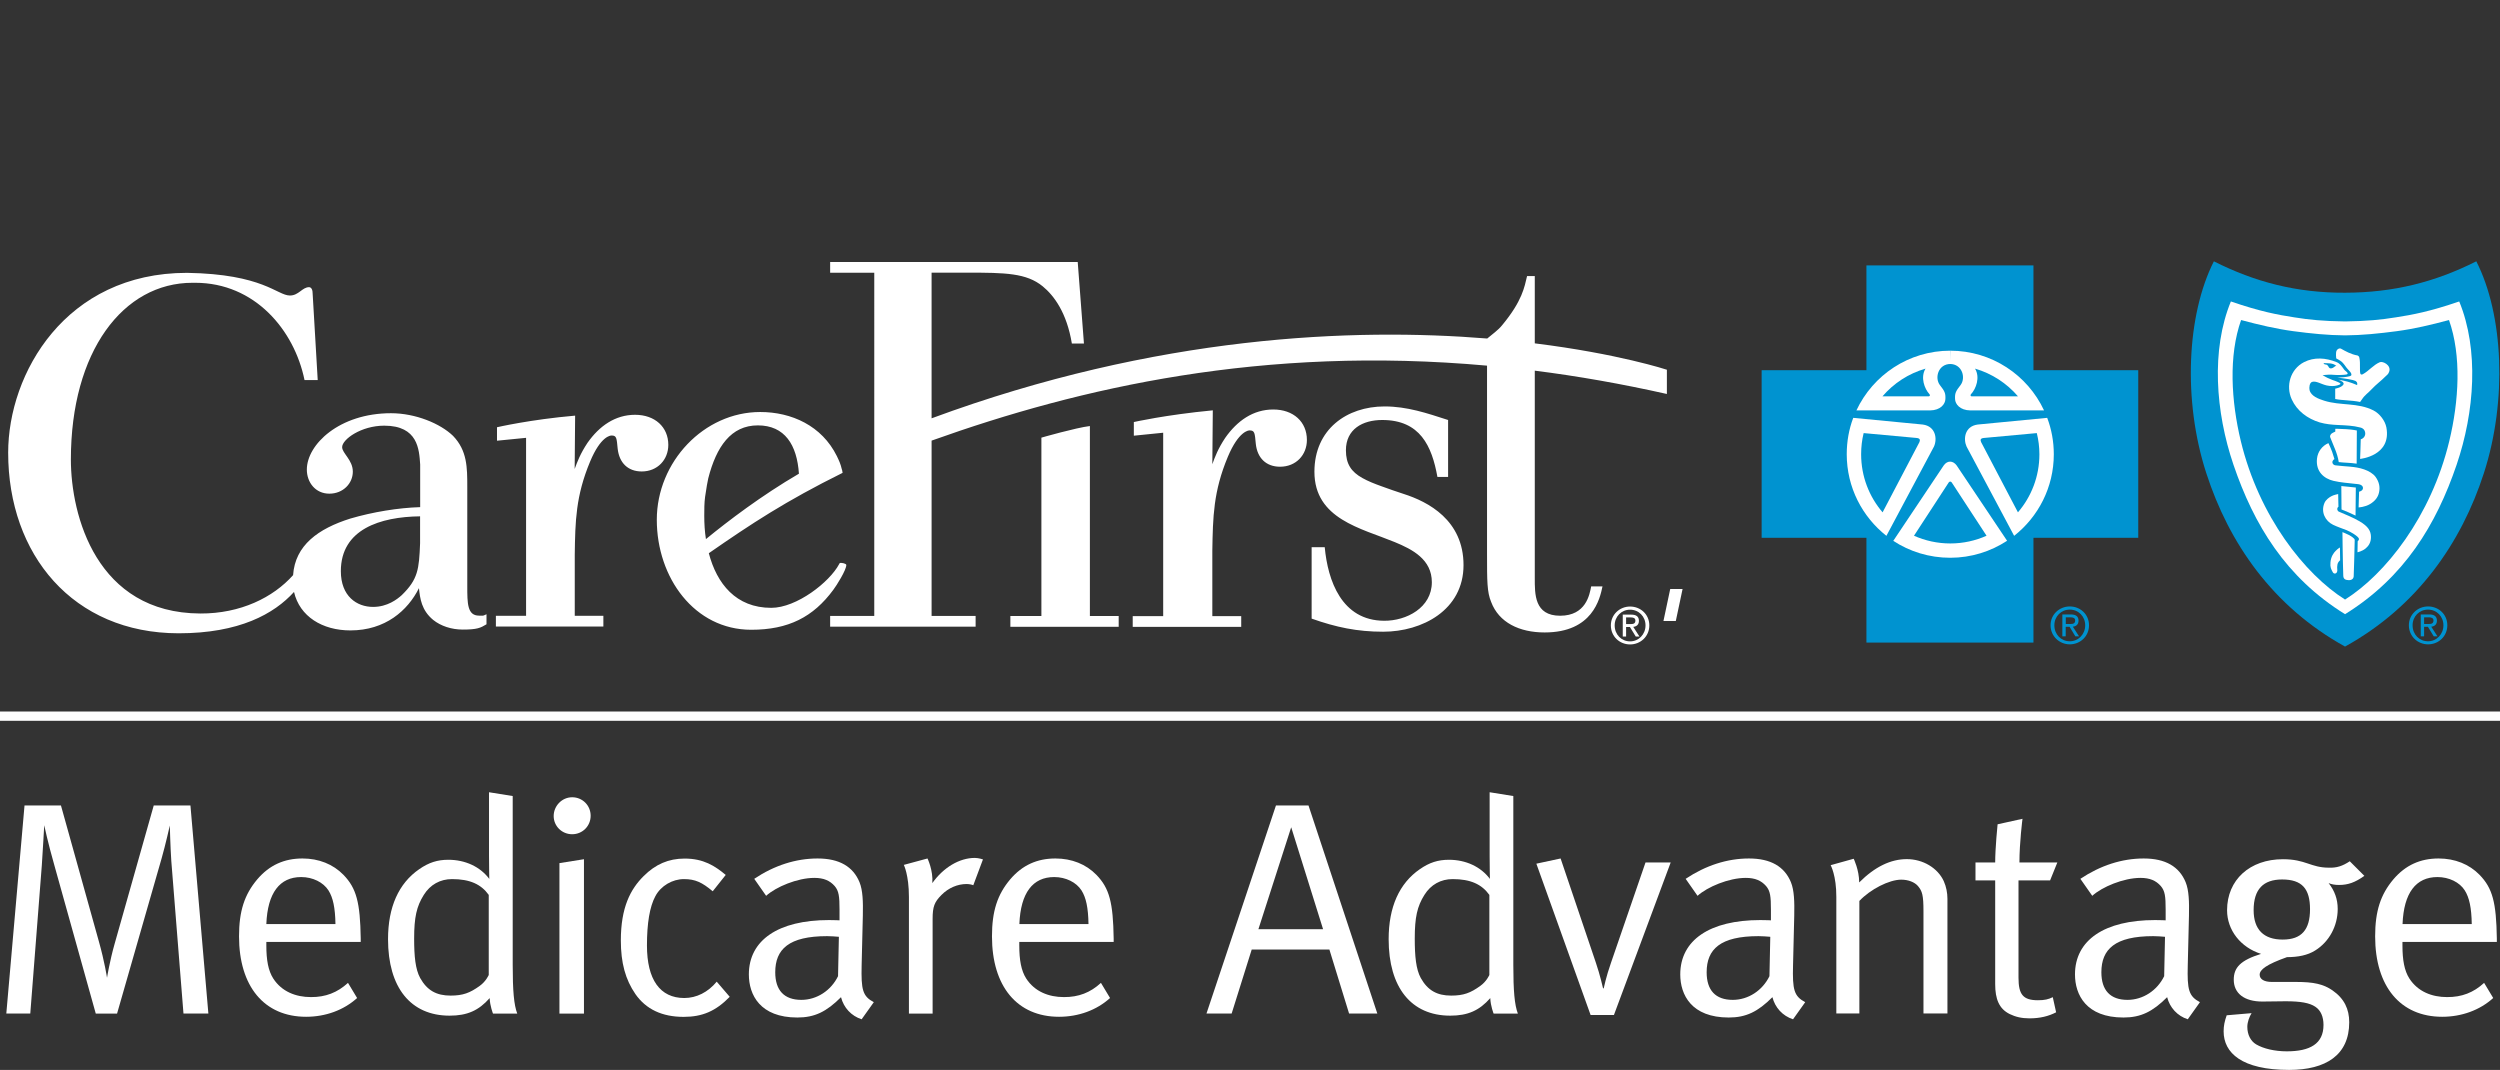 <?xml version="1.0" encoding="UTF-8"?>
<svg id="Layer_1" xmlns="http://www.w3.org/2000/svg" viewBox="0 0 269.11 115.17">
  <rect x="0" y="0" width="269.11" height="115.17" fill="#333333" stroke="none"/>
  <defs>
    <style>
      .cls-1 {
        fill: #fff;
      }

      .cls-2 {
        fill: #0093d0;
      }
    </style>
  </defs>
  <path class="cls-1" d="M154.73,51.34c-.6-3.34-1.87-6.13-5.94-6.13-2.12,0-3.91.99-3.91,3.26,0,1.47.57,2.32,1.78,2.99.61.34,1.31.62,2.07.89.76.27,1.55.56,2.37.82,2.63.84,6.44,2.82,6.44,7.66s-4.45,7.17-8.65,7.17c-2.81,0-5.07-.48-7.7-1.41v-7.69h1.41c.33,3.59,1.82,7.9,6.39,7.92,2.41.02,5.14-1.41,5.14-4.15,0-2.45-2.08-3.53-4-4.32-3.61-1.49-8.64-2.48-8.64-7.57,0-4.57,3.49-7.03,7.55-7.03,2.44,0,4.55.72,6.84,1.46v6.13h-1.15ZM45.22,58.47v-2.89c-4.29.05-8.53,1.39-8.53,5.9,0,2.7,1.71,3.85,3.47,3.85,1.54,0,2.59-.82,3.08-1.26,1.76-1.71,1.87-2.79,1.98-5.6h0ZM33.65,31.54l.55,9.37h-1.42c-1.1-5.37-5.34-10.47-11.77-10.47h-.28c-7.48-.01-13.1,7.39-13.1,19.02,0,6.04,2.76,16.53,13.93,16.58,4.33.02,7.85-1.73,9.99-4.13.22-3.22,2.71-5,6.16-6.09,2.43-.71,5.16-1.16,7.52-1.23v-4.59c-.11-1.6-.22-4.18-3.87-4.18-2.49,0-4.53,1.48-4.53,2.31,0,.66,1.15,1.38,1.15,2.64s-1.04,2.37-2.53,2.37-2.42-1.21-2.42-2.59c0-2.7,3.49-6.07,9.06-6.07,2.65,0,5.32,1.12,6.68,2.44,1.53,1.59,1.53,3.41,1.53,5.5v10.66c0,1.87,0,3.19,1.27,3.19.25,0,.35,0,.44,0,.08-.02.16-.06.36-.15v1.08c-.65.4-1.03.57-2.56.57-1.21,0-2.36-.38-3.18-1.04-1.26-1.04-1.42-2.32-1.53-3.42-1.21,2.42-3.63,4.55-7.38,4.55-3.02,0-5.46-1.5-6.07-4.14-2.14,2.36-5.89,4.45-12.42,4.45-11.38-.01-18.35-8.48-18.35-19.44,0-8.52,6.16-19.36,19.25-19.36,8.22.13,9.7,2.44,11.08,2.44.95,0,1.32-.9,2.07-.9.11,0,.37.11.37.64h0ZM90.61,50.49c.04.11.05.12.09.41-6.15,3.05-9.83,5.48-14.4,8.65.86,3.28,2.92,5.88,6.72,5.88,2.72,0,6.27-2.75,7.31-4.71l.07-.12c.2-.04.7.06.7.22,0,.54-1.05,2.21-1.4,2.67-2.16,2.93-4.83,4.3-8.84,4.3-6.1,0-10.16-5.6-10.16-11.84s5.08-11.6,11.13-11.6c3.37,0,6.63,1.47,8.25,4.74.26.54.41.87.53,1.4h0ZM75.99,58.03c2.41-1.97,5.97-4.68,10.01-7.04-.21-3.1-1.52-5.2-4.42-5.2s-4.47,2.3-5.34,5.7c-.07.33-.21,1.03-.34,1.99-.09.65-.09,1.38-.09,2.04,0,.84.05,1.69.18,2.51h0ZM117.31,66.31h3.11v1.16h-11.66v-1.16h3.34v-19.2s3.72-1.07,5.22-1.25v20.45h0ZM61.86,50.48c.28-.77.61-1.65,1.38-2.81,1.27-1.81,2.98-3.02,5.12-3.02s3.58,1.32,3.58,3.24c0,1.59-1.16,2.86-2.86,2.86-1.49,0-2.42-.93-2.59-2.44-.11-1.16-.11-1.43-.66-1.43-.11,0-1.16.05-2.31,2.81-1.54,3.69-1.6,6.41-1.65,10v6.6h3.08v1.15h-11.57v-1.15h3.25v-19.16l-3.13.31v-1.45s3.58-.83,8.41-1.25l-.05,5.74h0ZM130.5,49.97c.28-.78.61-1.67,1.39-2.84,1.28-1.83,3-3.05,5.17-3.05s3.62,1.33,3.62,3.28c0,1.61-1.17,2.88-2.89,2.88-1.5,0-2.45-.94-2.61-2.46-.11-1.17-.11-1.45-.67-1.45-.11,0-1.17.06-2.34,2.84-1.56,3.73-1.61,6.48-1.67,10.11v7.04h3.11v1.16h-11.68v-1.16h3.28v-19.74l-3.16.32v-1.47s3.38-.77,8.5-1.26l-.05,5.8h0ZM100.27,66.3h4.75v1.16h-15.66v-1.16h4.75V29.36h-4.75v-1.16h26.65l.67,8.78h-1.3c-.55-3.33-1.93-5.17-3.14-6.16-1.75-1.43-4.03-1.47-8.08-1.47h-3.88v15.68c24.29-8.97,45.48-9.75,59.81-8.59.51-.44,1.18-.89,1.62-1.45,2.16-2.61,2.39-4.1,2.67-5.27h.83v7.24c9.01,1.12,14.22,2.84,14.22,2.84v2.61c-4.9-1.1-9.63-1.93-14.22-2.51v22.33c0,1.72-.05,4.05,2.73,4.05s3.17-2.27,3.34-3.16h1.22c-.28,1.33-1.06,4.96-6.23,4.96-2.72,0-4.93-1.07-5.76-3.29-.44-1.05-.44-2.27-.44-5.1v-20.33c-24.09-2.17-43.77,2.34-59.79,8.07v18.87h0Z"/>
  <path class="cls-2" d="M252.43,69.6c7.79-4.31,12.52-11.16,14.95-18.68,2.52-7.81,2.11-17.04-.82-22.79-4.45,2.24-8.92,3.37-14.13,3.38-5.2.02-9.68-1.14-14.12-3.38-2.92,5.76-3.35,14.99-.82,22.79,2.43,7.53,7.15,14.38,14.94,18.68h0Z"/>
  <polygon class="cls-2" points="218.89 69.17 218.89 57.89 230.17 57.89 230.17 39.85 218.89 39.85 218.89 28.57 200.91 28.57 200.91 39.85 189.63 39.85 189.63 57.89 200.91 57.89 200.91 69.17 218.89 69.17"/>
  <path class="cls-1" d="M199.5,44.98l7.48.72c1.4.19,1.57,1.56,1.2,2.37l-5.12,9.61h0c-2.6-2.05-4.27-5.22-4.27-8.78,0-1.38.24-2.71.7-3.92h0Z"/>
  <path class="cls-1" d="M209.96,39.18c-1.32,0-1.73,1.49-1.15,2.26.53.68.63.88.6,1.52-.02.54-.52,1.2-1.65,1.22h-7.93c1.78-3.8,5.63-6.43,10.1-6.43"/>
  <path class="cls-2" d="M200.61,46.62l5.66.52c.41.03.44.2.35.44l-3.97,7.57c-1.44-1.68-2.31-3.86-2.31-6.25,0-.79.09-1.55.27-2.28Z"/>
  <path class="cls-2" d="M207.27,39.68c-.57.94-.11,2.17.42,2.75.1.1.05.2-.04.23h-5.01c1.2-1.4,2.8-2.45,4.63-2.98Z"/>
  <path class="cls-1" d="M220.36,44.98l-7.48.72c-1.4.19-1.56,1.56-1.19,2.37l5.12,9.61h0c2.6-2.05,4.27-5.22,4.27-8.78,0-1.38-.25-2.71-.71-3.92h0Z"/>
  <path class="cls-1" d="M209.9,39.18c1.32,0,1.73,1.49,1.15,2.26-.53.68-.63.88-.6,1.52.02.54.52,1.2,1.65,1.22h7.93c-1.77-3.8-5.63-6.43-10.1-6.43"/>
  <path class="cls-2" d="M219.25,46.62l-5.66.52c-.41.03-.44.2-.34.44l3.97,7.57c1.44-1.68,2.31-3.86,2.31-6.25,0-.79-.1-1.55-.28-2.28Z"/>
  <path class="cls-2" d="M212.6,39.68c.57.94.11,2.17-.43,2.75-.1.1-.05.2.04.23h5.01c-1.2-1.4-2.8-2.45-4.62-2.98Z"/>
  <path class="cls-1" d="M209.93,60.04c2.26,0,4.37-.68,6.12-1.83h0s-5.43-8.11-5.43-8.11c-.38-.52-.99-.57-1.39,0l-5.43,8.12h0c1.76,1.15,3.87,1.82,6.13,1.82"/>
  <path class="cls-1" d="M252.42,66.12c6.41-3.97,9.83-9.66,12.02-16.09,1.94-5.7,2.42-12.38.28-17.58-3.2,1.1-5.08,1.44-6.82,1.71-1.62.26-3.08.41-5.46.44h-.02c-2.38-.03-3.83-.18-5.46-.44-1.74-.27-3.62-.61-6.82-1.71-2.14,5.21-1.66,11.88.28,17.58,2.19,6.43,5.6,12.12,12.02,16.09h-.02Z"/>
  <path class="cls-2" d="M252.43,64.54c4.34-2.73,9.26-8.92,11.22-17.06,1.04-4.32,1.33-9.18-.03-13.03-1.94.52-3.75.95-5.63,1.2s-3.73.44-5.55.45h-.02c-1.83-.01-3.68-.2-5.55-.45-1.87-.25-3.68-.68-5.63-1.2-1.36,3.85-1.07,8.71-.03,13.03,1.97,8.14,6.89,14.33,11.22,17.06h0Z"/>
  <path class="cls-1" d="M248,38.99c-1.46.76-1.97,2.55-1.31,4,.57,1.25,1.7,2.08,3.01,2.48.66.19,1.32.25,2,.28.83.04,1.58.06,2.38.27.17.04.35.14.44.31.21.4.02.84-.4.96-.01.7-.07,2.11-.07,2.11,0,0,3.4-.32,2.83-3.39-.14-.73-.72-1.48-1.37-1.82-1.71-.88-3.58-.5-5.33-1.06-.59-.19-1.41-.48-1.57-1.14-.06-.26-.01-.79.27-.88.44-.14.93.23,1.57.38.41.09.81.09,1.13,0,.14-.04.35-.1.36-.18-.02-.07-.17-.14-.26-.18-.19-.1-.4-.15-.61-.23-.35-.13-.7-.3-1.06-.5.33-.07.9-.09,1.23-.05.27.03,1.09.02,1.34-.04.05-.01.18-.06.12-.16-.1-.16-.26-.22-.37-.37-.24-.33-.45-.67-.84-.81-1.13-.45-2.38-.56-3.49.02Z"/>
  <path class="cls-1" d="M253.68,49.91l.02-3.57s-.46-.1-1.1-.14c-.84-.05-1.22-.04-1.22-.04v.3s-.41.17-.47.28c-.03.05-.13.18-.08.32.33.88.79,1.74.92,2.68.62.08,1.17.06,1.93.17Z"/>
  <path class="cls-1" d="M249.41,49.37c-.15,1.4.76,2.15,1.77,2.39.8.19,1.58.23,2.41.33.1.01.33.02.5.09.15.07.22.15.25.24.04.13.02.23-.07.34-.09.11-.33.17-.33.17l-.05,1.69s.68-.03,1.23-.36c.52-.31.84-.71.96-1.21.14-.58.04-1.15-.36-1.71-.27-.37-.75-.64-1.23-.81-.99-.35-2.07-.3-3.1-.44-.16-.02-.3-.14-.32-.29-.03-.26.22-.38.22-.38,0,0-.12-.4-.25-.79-.12-.3-.28-.71-.4-.93-.7.3-1.15.94-1.23,1.67Z"/>
  <path class="cls-1" d="M253.59,52.48l-.03,3.02-.76-.35-.75-.31-.02-2.52c.69.08.99.09,1.56.16Z"/>
  <path class="cls-1" d="M250.21,54.15c-.41.98.1,1.94.93,2.34.43.21.99.4,1.46.58.45.18,1.26.67,1.32.91.04.15-.13.29-.13.29l-.02,1.18s.49-.1.86-.4c.34-.28.59-.65.59-1.24,0-.65-.3-1.15-1.22-1.69-.71-.42-1.58-.76-2.25-1.05-.1-.04-.19-.23-.15-.35.04-.13.12-.17.12-.17l-.03-1.37s-.52.1-.76.25c-.23.13-.57.36-.72.72Z"/>
  <path class="cls-1" d="M253.47,58.16c.01-.1-.03-.11-.07-.18-.2-.21-.49-.36-.57-.4-.21-.12-.68-.3-.68-.3,0,0,.03,3.09.09,4.69.01.36.22.46.56.48.43.02.55-.24.56-.4.02-.5.09-2.72.11-3.89Z"/>
  <path class="cls-1" d="M253.79,38.27c.16.11.16.12.2.35.1.49-.01,1.27.09,1.61.05.11.16.1.25.06.68-.37,1.15-1.01,1.84-1.3.32-.14,1.23.31,1.02.99-.1.32-.24.37-.44.57-.4.42-.97.82-1.47,1.36-.34.37-.74.63-1.01,1.05-.08.13-.22.31-.22.31-.96-.2-1.93-.16-2.68-.32v-1.11s.76-.13.91-.5c.01-.03-.01-.16-.12-.24-.13-.1-.36-.2-.43-.22.77.12,1.24.25,1.99.57.05-.08.02-.26-.03-.32-.1-.12-.16-.15-.42-.22-.46-.12-1.69-.27-1.69-.27,0,0,.57,0,1.05-.08.23-.04.42-.08.47-.16.06-.12-.04-.3-.2-.47-.11-.12-.23-.24-.32-.36-.11-.15-.3-.43-.49-.61-.18-.16-.61-.38-.61-.38,0,0-.08-.6.04-.84.09-.18.32-.28.45-.22.55.31,1.09.62,1.82.75Z"/>
  <path class="cls-2" d="M251.37,39.42c-.14.1-.24.2-.4.23-.32.05-.27-.22-.48-.37-.14-.09-.26.03-.38-.19.46.01,1.06-.03,1.4.32-.05-.03-.12,0-.14.01Z"/>
  <path class="cls-2" d="M209.77,51.93c.09-.12.21-.12.32,0l3.75,5.74c-1.19.53-2.51.83-3.9.83s-2.71-.3-3.91-.83l3.74-5.74c.1-.12.23-.12.32,0"/>
  <path class="cls-1" d="M251.41,59.31c-.19.19-.5.59-.55,1.22-.05.57.08.73.23,1.03.11.25.39.23.48,0,.08-.19-.04-.37.04-.78.05-.3.29-.47.29-.47l-.02-1.38s-.22.12-.47.38Z"/>
  <path class="cls-2" d="M259.7,67.31c0-.96.73-1.69,1.66-1.69s1.66.73,1.66,1.69-.73,1.72-1.66,1.72-1.66-.73-1.66-1.72ZM261.37,69.36c1.12,0,2.07-.86,2.07-2.05s-.95-2.03-2.07-2.03-2.07.86-2.07,2.03.94,2.05,2.07,2.05ZM260.94,67.47h.41l.63,1.03h.4l-.67-1.04c.35-.04.61-.23.61-.65,0-.46-.28-.67-.84-.67h-.9v2.36h.36v-1.03h0ZM260.94,67.17v-.72h.49c.25,0,.52.05.52.34,0,.36-.27.38-.58.38h-.43Z"/>
  <path class="cls-2" d="M221.14,67.31c0-.96.73-1.69,1.66-1.69s1.66.73,1.66,1.69-.73,1.72-1.66,1.72-1.66-.73-1.66-1.72ZM222.8,69.36c1.12,0,2.07-.86,2.07-2.05s-.95-2.03-2.07-2.03-2.07.86-2.07,2.03.95,2.05,2.07,2.05ZM222.37,67.47h.41l.62,1.03h.4l-.67-1.04c.35-.04.61-.23.61-.65,0-.46-.28-.67-.84-.67h-.9v2.36h.36v-1.03h0ZM222.37,67.17v-.72h.49c.25,0,.52.05.52.34,0,.36-.27.38-.57.38h-.44Z"/>
  <path class="cls-1" d="M173.81,67.32c0-.96.73-1.69,1.66-1.69s1.66.73,1.66,1.69-.73,1.72-1.66,1.72-1.66-.73-1.66-1.72ZM175.47,69.37c1.12,0,2.07-.86,2.07-2.05s-.95-2.03-2.07-2.03-2.07.86-2.07,2.03c0,1.19.94,2.05,2.07,2.05ZM175.04,67.49h.41l.63,1.03h.4l-.67-1.04c.35-.04.61-.23.61-.65,0-.46-.28-.67-.84-.67h-.9v2.36h.36v-1.03h0ZM175.04,67.18v-.72h.49c.25,0,.51.05.51.34,0,.36-.27.38-.58.38h-.42Z"/>
  <path class="cls-1" d="M181.12,63.4l-.73,3.45h-1.33l.73-3.45h1.33Z"/>
  <rect class="cls-1" y="76.59" width="269.11" height="1"/>
  <g>
    <path class="cls-1" d="M2.64,86.7h3.92l4.08,14.63c.62,2.19.88,3.92.88,3.92,0,0,.29-1.8.82-3.66l4.21-14.89h3.95l1.93,22.4h-2.68l-1.31-16.42c-.1-1.44-.16-3.82-.16-3.82,0,0-.46,2.06-.88,3.53l-4.8,16.72h-2.29l-4.44-15.9c-.72-2.51-1.11-4.38-1.11-4.38,0,0-.16,2.97-.26,4.34l-1.24,15.93H.68l1.96-22.4Z"/>
    <path class="cls-1" d="M37.46,105.8l.98,1.63c-1.44,1.31-3.4,2.02-5.49,2.02-4.51,0-7.22-3.27-7.22-8.65,0-2.74.59-4.51,1.96-6.14,1.31-1.54,2.91-2.25,4.87-2.25,1.76,0,3.3.62,4.41,1.76,1.4,1.44,1.8,2.97,1.86,6.86v.36h-10.16v.39c0,1.54.2,2.71.75,3.56.91,1.4,2.42,1.99,4.05,1.99,1.57.01,2.84-.48,3.99-1.53ZM28.67,99.47h7.44c-.03-1.76-.26-2.84-.75-3.62-.56-.88-1.7-1.44-2.94-1.44-2.31,0-3.62,1.7-3.75,5.06Z"/>
    <path class="cls-1" d="M55.19,85.69v18.16c0,2.81.13,4.31.49,5.26h-2.61s-.33-.82-.36-1.67c-1.18,1.34-2.42,1.89-4.31,1.89-4.21,0-6.63-3.04-6.63-8.23,0-3.46,1.14-6.01,3.36-7.54,1.04-.72,1.96-1.01,3.13-1.01,1.83,0,3.43.75,4.41,2.06,0,0-.03-1.34-.03-2.51v-6.82l2.55.41ZM52.61,96.33c-.82-1.14-2.02-1.7-3.95-1.7-1.27,0-2.35.59-3.04,1.7-.78,1.24-1.04,2.42-1.04,4.7,0,1.89.13,3.3.65,4.25.75,1.34,1.76,1.89,3.27,1.89,1.34,0,2.09-.29,3.13-1.04.69-.49.98-1.18.98-1.18v-8.62Z"/>
    <path class="cls-1" d="M61.59,85.82c1.11,0,1.99.88,1.99,1.99s-.88,1.99-1.99,1.99-1.99-.88-1.99-1.96.88-2.02,1.99-2.02ZM60.22,92.91l2.64-.42v16.62h-2.64v-16.2Z"/>
    <path class="cls-1" d="M78.12,94.18l-1.4,1.76c-1.14-.95-1.86-1.31-3.1-1.31s-2.48.72-3.07,1.83c-.62,1.14-.91,2.94-.91,5.32,0,3.66,1.4,5.65,4.02,5.65,1.31,0,2.55-.62,3.49-1.76l1.4,1.63c-1.5,1.54-2.94,2.16-4.96,2.16-2.32,0-4.05-.82-5.19-2.45-1.08-1.57-1.57-3.36-1.57-5.78,0-3.56,1.04-5.52,2.45-6.92,1.27-1.27,2.68-1.89,4.41-1.89,2.04,0,3.25.78,4.43,1.76Z"/>
    <path class="cls-1" d="M81.19,94.6c2.15-1.44,4.47-2.19,6.82-2.19s3.82.88,4.51,2.55c.36.88.39,2.12.36,3.59l-.13,5.35c-.06,2.65.1,3.33,1.31,3.98l-1.31,1.84c-1.11-.36-1.93-1.24-2.22-2.38-1.57,1.57-2.84,2.19-4.7,2.19-4.02,0-5.22-2.45-5.22-4.64,0-3.69,3.17-5.85,8.62-5.85.69,0,1.14.03,1.14.03v-1.14c0-1.44-.07-2.02-.52-2.55-.52-.59-1.18-.88-2.19-.88-1.83,0-4.15.98-5.19,1.93l-1.28-1.83ZM90.3,100.84c-.42-.03-.82-.07-1.27-.07-4.11,0-5.58,1.4-5.58,3.89,0,1.93.95,2.97,2.81,2.97,1.67,0,3.2-1.01,3.95-2.55l.09-4.24Z"/>
    <path class="cls-1" d="M97.29,93.1l2.55-.69s.62,1.27.52,2.65c1.18-1.67,2.91-2.71,4.57-2.71.42,0,.88.16.88.16l-1.04,2.78c-.16-.07-.46-.13-.72-.13-.98,0-1.96.42-2.71,1.18s-.95,1.24-.95,2.58v10.19h-2.55v-12.55c0-2.38-.55-3.46-.55-3.46Z"/>
    <path class="cls-1" d="M118.51,105.8l.98,1.63c-1.44,1.31-3.4,2.02-5.49,2.02-4.51,0-7.22-3.27-7.22-8.65,0-2.74.59-4.51,1.96-6.14,1.31-1.54,2.91-2.25,4.87-2.25,1.76,0,3.3.62,4.41,1.76,1.4,1.44,1.8,2.97,1.86,6.86v.36h-10.16v.39c0,1.54.2,2.71.75,3.56.91,1.4,2.42,1.99,4.05,1.99,1.58.01,2.85-.48,3.99-1.53ZM109.73,99.47h7.44c-.03-1.76-.26-2.84-.75-3.62-.56-.88-1.7-1.44-2.94-1.44-2.31,0-3.62,1.7-3.75,5.06Z"/>
    <path class="cls-1" d="M140.85,86.7l7.41,22.4h-3.04l-2.12-6.89h-8.36l-2.16,6.89h-2.71l7.48-22.4h3.5ZM142.42,100.02l-3.43-10.97-3.53,10.97h6.96Z"/>
    <path class="cls-1" d="M162.9,85.69v18.16c0,2.81.13,4.31.49,5.26h-2.61s-.33-.82-.36-1.67c-1.18,1.34-2.42,1.89-4.31,1.89-4.21,0-6.63-3.04-6.63-8.23,0-3.46,1.14-6.01,3.36-7.54,1.04-.72,1.96-1.01,3.13-1.01,1.83,0,3.43.75,4.41,2.06,0,0-.03-1.34-.03-2.51v-6.82l2.55.41ZM160.32,96.33c-.82-1.14-2.02-1.7-3.95-1.7-1.27,0-2.35.59-3.04,1.7-.78,1.24-1.04,2.42-1.04,4.7,0,1.89.13,3.3.65,4.25.75,1.34,1.76,1.89,3.27,1.89,1.34,0,2.09-.29,3.13-1.04.69-.49.98-1.18.98-1.18v-8.62h0Z"/>
    <path class="cls-1" d="M165.38,92.97l2.61-.56,3.79,11.2c.46,1.34.78,2.78.78,2.78h.07s.26-1.27.78-2.74l3.72-10.81h2.71l-6.11,16.42h-2.51l-5.84-16.29Z"/>
    <path class="cls-1" d="M181.45,94.6c2.16-1.44,4.47-2.19,6.82-2.19s3.82.88,4.51,2.55c.36.88.39,2.12.36,3.59l-.13,5.35c-.07,2.65.1,3.33,1.31,3.98l-1.31,1.84c-1.11-.36-1.93-1.24-2.22-2.38-1.57,1.57-2.84,2.19-4.7,2.19-4.02,0-5.22-2.45-5.22-4.64,0-3.69,3.17-5.85,8.62-5.85.69,0,1.14.03,1.14.03v-1.14c0-1.44-.07-2.02-.52-2.55-.52-.59-1.18-.88-2.19-.88-1.83,0-4.15.98-5.19,1.93l-1.28-1.83ZM190.56,100.84c-.42-.03-.82-.07-1.27-.07-4.11,0-5.58,1.4-5.58,3.89,0,1.93.95,2.97,2.81,2.97,1.67,0,3.2-1.01,3.95-2.55l.09-4.24Z"/>
    <path class="cls-1" d="M197.06,93.13l2.48-.69s.59,1.21.59,2.55c1.7-1.7,3.4-2.51,5.13-2.51s3.33.95,3.98,2.38c.26.59.39,1.24.39,1.89v12.34h-2.58v-11c0-1.73-.13-2.16-.59-2.71-.36-.42-1.04-.69-1.8-.69-1.31,0-3.33,1.04-4.51,2.29v12.11h-2.48v-12.53c.01-2.32-.61-3.43-.61-3.43Z"/>
    <path class="cls-1" d="M221.46,92.84l-.78,1.93h-3.4v10.48c0,1.8.49,2.42,2.09,2.42.72,0,1.14-.1,1.6-.33l.36,1.63c-.82.42-1.73.65-2.87.65-.85,0-1.5-.16-2.12-.46-1.14-.56-1.57-1.6-1.57-3.23v-11.16h-2.12v-1.93h2.12c0-1.57.26-4.11.26-4.11l2.68-.59s-.33,2.55-.33,4.7h4.08Z"/>
    <path class="cls-1" d="M223.94,94.6c2.16-1.44,4.47-2.19,6.82-2.19s3.82.88,4.51,2.55c.36.88.39,2.12.36,3.59l-.13,5.35c-.07,2.65.1,3.33,1.31,3.98l-1.31,1.84c-1.11-.36-1.93-1.24-2.22-2.38-1.57,1.57-2.84,2.19-4.7,2.19-4.02,0-5.22-2.45-5.22-4.64,0-3.69,3.17-5.85,8.62-5.85.69,0,1.14.03,1.14.03v-1.14c0-1.44-.07-2.02-.52-2.55-.52-.59-1.18-.88-2.19-.88-1.83,0-4.15.98-5.19,1.93l-1.28-1.83ZM233.05,100.84c-.42-.03-.82-.07-1.27-.07-4.11,0-5.58,1.4-5.58,3.89,0,1.93.95,2.97,2.81,2.97,1.67,0,3.2-1.01,3.95-2.55l.09-4.24Z"/>
    <path class="cls-1" d="M252.94,92.71l1.57,1.57c-1.01.72-1.76.98-2.74.98-.42,0-.82-.07-1.11-.2.65.82.98,1.73.98,2.78,0,1.83-.91,3.53-2.42,4.47-.82.52-1.86.72-3.04.72-2.19.78-2.94,1.34-2.94,1.89,0,.49.49.78,1.31.78h2.61c1.89,0,2.94.23,3.92.91,1.27.88,1.8,2.02,1.8,3.43,0,3.53-2.51,5.13-6.47,5.13-5.09,0-7.05-1.83-7.05-4.15,0-.59.1-1.08.33-1.73l2.68-.23c-.23.36-.46.95-.46,1.47,0,.85.36,1.54.95,1.89.78.46,1.99.75,3.3.75,2.51,0,3.95-.82,3.95-2.84,0-.88-.29-1.57-.88-1.96-.62-.42-1.6-.59-3.2-.59-.65,0-1.99.03-2.51.03-1.93,0-3.07-.88-3.07-2.35,0-1.31.72-2.09,2.94-2.78-2.19-.69-3.66-2.55-3.66-4.7,0-3.27,2.45-5.49,6.01-5.49,2.48,0,2.97.91,4.96.91.83.03,1.45-.17,2.24-.69ZM245.66,94.67c-2.02,0-3.07,1.04-3.07,3.3,0,2.09,1.08,3.17,3.13,3.17s2.94-1.08,2.94-3.27-.85-3.2-3-3.2Z"/>
    <path class="cls-1" d="M267.4,105.8l.98,1.63c-1.44,1.31-3.4,2.02-5.49,2.02-4.51,0-7.22-3.27-7.22-8.65,0-2.74.59-4.51,1.96-6.14,1.31-1.54,2.91-2.25,4.87-2.25,1.76,0,3.3.62,4.41,1.76,1.4,1.44,1.8,2.97,1.86,6.86v.36h-10.16v.39c0,1.54.2,2.71.75,3.56.91,1.4,2.42,1.99,4.05,1.99,1.58.01,2.85-.48,3.99-1.53ZM258.62,99.47h7.45c-.03-1.76-.26-2.84-.75-3.62-.55-.88-1.7-1.44-2.94-1.44-2.32,0-3.63,1.7-3.76,5.06Z"/>
  </g>
</svg>